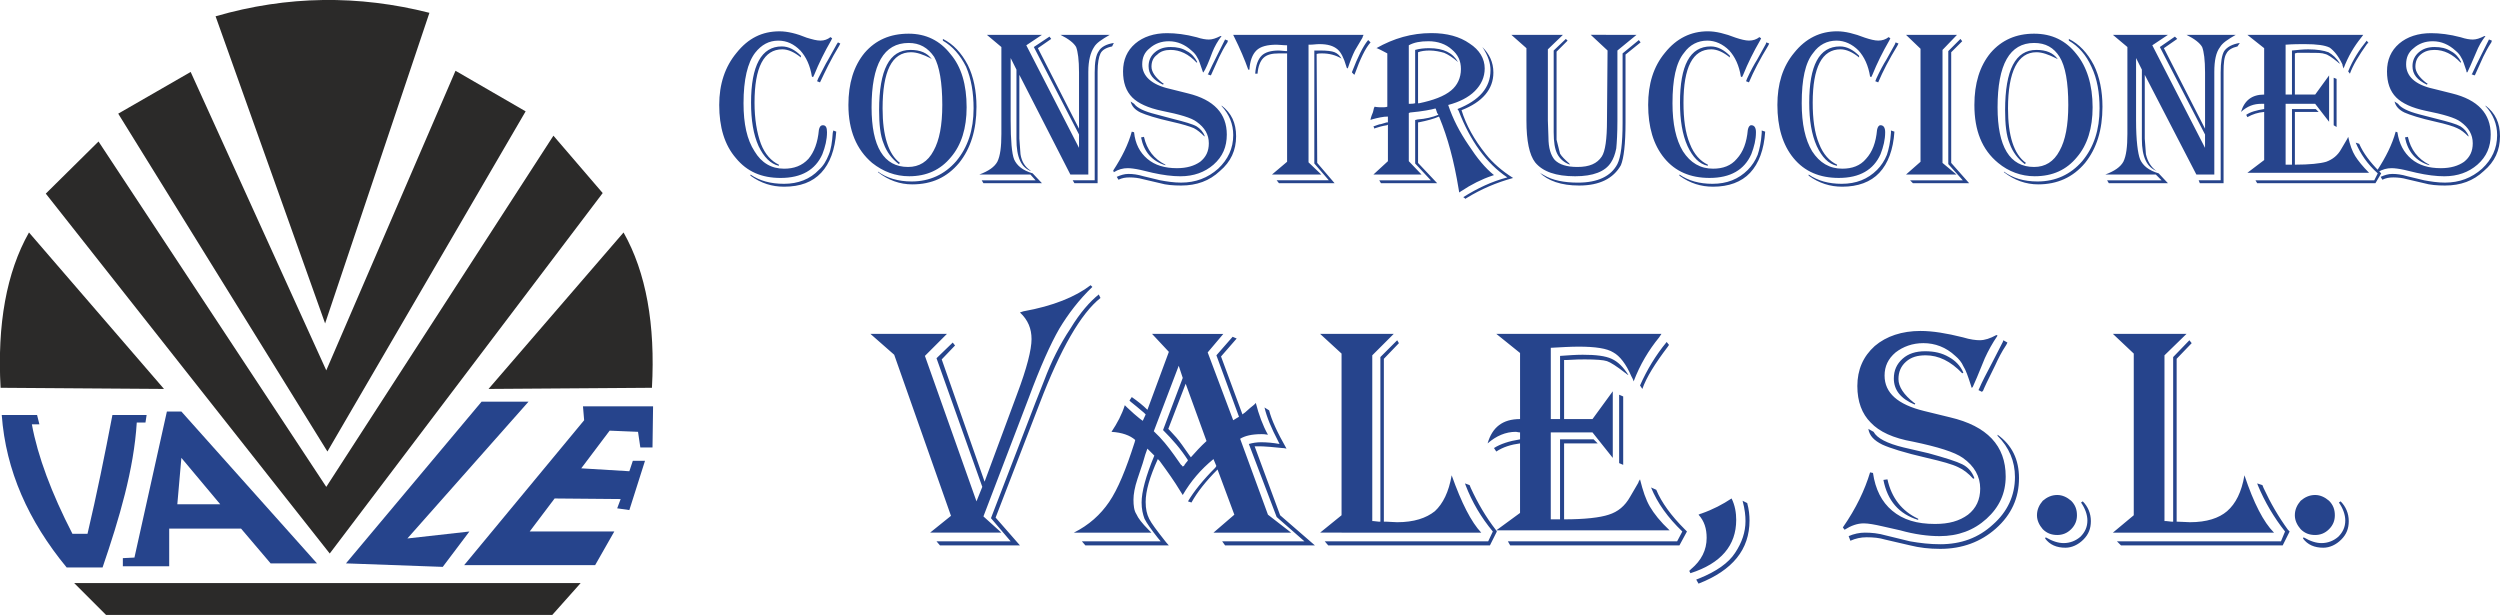 <?xml version="1.0" encoding="utf-8"?>
<!-- Generator: Adobe Illustrator 15.0.0, SVG Export Plug-In . SVG Version: 6.00 Build 0)  -->
<!DOCTYPE svg PUBLIC "-//W3C//DTD SVG 1.1//EN" "http://www.w3.org/Graphics/SVG/1.1/DTD/svg11.dtd">
<svg version="1.1" id="Layer_1" xmlns="http://www.w3.org/2000/svg" xmlns:xlink="http://www.w3.org/1999/xlink" x="0px" y="0px"
	 width="160.256px" height="39.424px" viewBox="0 0 160.256 39.424" enable-background="new 0 0 160.256 39.424"
	 xml:space="preserve">
<g id="Capa_x0020_1">
	<g id="_2405372549936">
		<path fill="#26448C" d="M53.344,2.457L53.27,2.606c-0.408,0.706-0.779,1.448-1.077,2.191l-0.074,0.148l-0.074-0.037
			c-0.111-0.705-0.371-1.263-0.743-1.671c-0.408-0.409-0.854-0.632-1.411-0.632c-0.595,0-1.077,0.26-1.486,0.78
			c-0.482,0.631-0.743,1.709-0.743,3.231c0,1.338,0.224,2.341,0.706,3.083c0.446,0.743,1.077,1.115,1.895,1.115
			c0.632,0,1.151-0.187,1.561-0.632c0.371-0.446,0.595-1.04,0.669-1.857c0.037-0.186,0.111-0.297,0.26-0.297
			c0.186,0,0.26,0.148,0.26,0.445c0,0.483-0.111,0.929-0.297,1.412c-0.446,1.003-1.338,1.522-2.675,1.522
			c-1.226,0-2.154-0.408-2.86-1.263c-0.743-0.854-1.077-2.006-1.077-3.418c0-1.337,0.371-2.451,1.114-3.343
			c0.743-0.929,1.635-1.375,2.749-1.375c0.52,0,1.114,0.148,1.746,0.409c0.371,0.111,0.631,0.186,0.892,0.186
			c0.223,0,0.445-0.074,0.631-0.223L53.344,2.457z M51.338,3.683c-0.408-0.334-0.817-0.521-1.188-0.521
			c-1.188,0-1.783,1.152-1.783,3.418c0,1.04,0.148,1.932,0.409,2.638c0.26,0.669,0.668,1.114,1.151,1.337v0.074
			c-0.521-0.111-0.966-0.557-1.301-1.263c-0.334-0.743-0.482-1.672-0.482-2.786c0-2.377,0.669-3.604,1.969-3.604
			c0.446,0,0.854,0.223,1.226,0.595V3.683z M53.605,8.438c-0.074,1.151-0.409,2.043-0.966,2.638
			c-0.558,0.595-1.338,0.892-2.378,0.892c-0.78,0-1.485-0.223-2.154-0.706v-0.074c0.595,0.408,1.3,0.595,2.154,0.595
			c0.892,0,1.672-0.298,2.229-0.892c0.297-0.261,0.482-0.595,0.631-0.966c0.148-0.335,0.223-0.817,0.261-1.412l0.037-0.148
			L53.605,8.438z M53.865,2.791L53.79,2.94c-0.521,0.854-0.892,1.635-1.226,2.341l-0.187-0.074l0.075-0.187
			c0.26-0.482,0.445-0.892,0.631-1.188l0.558-1.003l0.074-0.111L53.865,2.791z M59.734,3.794L59.622,3.72
			c-0.445-0.223-0.854-0.371-1.226-0.371c-1.226,0-1.82,1.226-1.82,3.603c0,1.746,0.371,2.936,1.114,3.492l-0.074,0.074
			c-0.445-0.334-0.78-0.78-0.966-1.3c-0.223-0.521-0.297-1.263-0.297-2.154c0-2.601,0.668-3.864,2.006-3.864
			C58.991,3.199,59.437,3.386,59.734,3.794z M58.248,2.159c1.114,0,2.006,0.446,2.675,1.301c0.705,0.817,1.04,1.969,1.04,3.417
			c0,1.338-0.335,2.415-1.003,3.195c-0.669,0.817-1.561,1.226-2.675,1.226c-0.892,0-1.672-0.297-2.378-0.854
			c-1.003-0.854-1.522-2.08-1.522-3.715c0-1.374,0.334-2.488,1.04-3.343C56.13,2.569,57.059,2.159,58.248,2.159z M58.248,2.754
			c-1.598,0-2.378,1.374-2.378,4.123c0,2.526,0.78,3.826,2.341,3.826c0.705,0,1.263-0.334,1.634-1.04
			c0.372-0.668,0.558-1.634,0.558-2.935c0-1.448-0.186-2.488-0.521-3.083C59.474,3.051,58.953,2.754,58.248,2.754z M60.44,2.494
			c0.669,0.334,1.188,0.892,1.598,1.672c0.371,0.742,0.557,1.671,0.557,2.674c0,1.486-0.371,2.675-1.114,3.604
			c-0.78,0.929-1.746,1.375-3.009,1.375c-0.78,0-1.523-0.261-2.191-0.78v-0.037c0.557,0.408,1.3,0.631,2.154,0.631
			c1.151,0,2.117-0.445,2.86-1.3c0.743-0.892,1.114-2.006,1.114-3.381c0-1.003-0.148-1.895-0.482-2.674
			c-0.372-0.743-0.854-1.301-1.486-1.672V2.494z M71.138,2.234c-0.52,0.298-0.854,0.521-1.003,0.78
			c-0.223,0.335-0.371,0.854-0.371,1.598v0.445v6.13h-1.151l-3.27-6.39v3.789v0.298l0.074,1.003c0.074,0.482,0.298,0.816,0.632,1.04
			l0.037,0.037c-0.632-0.223-0.929-0.892-0.929-2.043V8.252V4.463L64.786,3.72v4.012c0,1.264,0.074,2.118,0.223,2.489
			c0.186,0.408,0.557,0.706,1.188,0.892l0.595,0.632H63.04l-0.111-0.187h3.454l-0.334-0.371h-3.269
			c0.594-0.223,0.966-0.483,1.151-0.817c0.186-0.371,0.26-0.966,0.26-1.783V3.014l-0.929-0.78h3.529l-1.003,0.669l3.38,6.575V8.623
			l-2.897-5.609l1.003-0.668l0.111,0.148l-0.854,0.594l2.637,5.164V5.02V4.649c0-0.817-0.074-1.337-0.186-1.635
			c-0.148-0.26-0.482-0.52-1.003-0.78H71.138z M71.399,2.754l-0.111,0.223c-0.372,0.074-0.632,0.223-0.743,0.446
			c-0.111,0.223-0.186,0.631-0.186,1.151v7.17h-1.486l-0.111-0.187h1.411V4.649c0-0.669,0.074-1.114,0.261-1.374
			C70.581,3.014,70.915,2.828,71.399,2.754z M78.308,2.309c-0.26,0.334-0.445,0.668-0.595,1.04c-0.26,0.705-0.445,1.114-0.557,1.263
			l-0.037,0.037c0-0.037-0.037-0.074-0.037-0.111c-0.148-0.409-0.223-0.706-0.335-0.854c-0.074-0.148-0.186-0.297-0.371-0.445
			c-0.408-0.372-0.892-0.595-1.449-0.595c-0.482,0-0.891,0.148-1.226,0.445c-0.334,0.261-0.482,0.595-0.482,1.04
			c0,0.743,0.594,1.301,1.746,1.561l1.188,0.297c1.672,0.409,2.488,1.301,2.488,2.638c0,0.78-0.26,1.412-0.854,1.932
			c-0.558,0.483-1.264,0.743-2.118,0.743c-0.52,0-1.114-0.074-1.783-0.223l-0.779-0.186c-0.335-0.074-0.632-0.111-0.817-0.111
			c-0.298,0-0.595,0.074-0.892,0.26l-0.037-0.111c0.557-0.854,0.966-1.672,1.188-2.489l0.148,0.037
			c0.074,0.743,0.371,1.3,0.854,1.709c0.483,0.408,1.114,0.595,1.895,0.595c0.632,0,1.114-0.149,1.486-0.409
			c0.371-0.297,0.557-0.669,0.557-1.188c0-0.558-0.26-1.003-0.78-1.375c-0.334-0.26-1.114-0.482-2.229-0.705
			c-0.892-0.187-1.523-0.483-1.895-0.854c-0.408-0.409-0.595-0.966-0.595-1.672c0-0.743,0.261-1.337,0.78-1.783
			c0.521-0.445,1.226-0.669,2.043-0.669c0.558,0,1.189,0.074,1.895,0.261c0.335,0.111,0.595,0.148,0.78,0.148
			c0.223,0,0.446-0.074,0.743-0.223H78.308z M78.716,2.606l-0.037,0.111c-0.223,0.334-0.371,0.632-0.52,0.929
			c-0.297,0.669-0.483,1.077-0.521,1.151l-0.037,0.037L77.416,4.76l0.037-0.037c0.148-0.334,0.335-0.706,0.595-1.226l0.445-0.892
			l0.037-0.074L78.716,2.606z M76.71,4.017c-0.52-0.557-1.077-0.817-1.671-0.817c-0.335,0-0.632,0.075-0.854,0.298
			c-0.261,0.186-0.372,0.445-0.372,0.78c0,0.334,0.261,0.705,0.706,1.04l0.074,0.037l-0.037,0.074
			c-0.632-0.297-0.929-0.669-0.929-1.188c0-0.372,0.148-0.669,0.409-0.892c0.26-0.224,0.594-0.335,1.003-0.335
			c0.408,0,0.742,0.074,1.04,0.261c0.297,0.148,0.52,0.408,0.668,0.705L76.71,4.017z M78.308,6.766
			c0.632,0.483,0.929,1.114,0.929,1.969c0,0.892-0.334,1.635-1.04,2.229c-0.669,0.631-1.486,0.929-2.489,0.929
			c-0.482,0-0.966-0.037-1.337-0.148l-1.114-0.261c-0.261-0.074-0.558-0.111-0.854-0.111c-0.261,0-0.483,0.037-0.706,0.148
			l-0.111-0.186c0.26-0.111,0.482-0.186,0.743-0.186c0.297,0,0.594,0.037,0.966,0.148l1.077,0.26
			c0.408,0.074,0.854,0.149,1.337,0.149c0.929,0,1.709-0.298,2.378-0.892c0.631-0.595,0.966-1.301,0.966-2.155
			c0-0.705-0.26-1.337-0.743-1.857V6.766z M73.33,8.772c0.186,0.817,0.631,1.412,1.374,1.783v0.037
			c-0.854-0.26-1.374-0.854-1.56-1.783L73.33,8.772z M72.476,6.506l0.223,0.148c0.186,0.26,0.632,0.483,1.375,0.669l1.114,0.297
			c0.743,0.186,1.263,0.335,1.522,0.483c0.224,0.148,0.409,0.334,0.521,0.631h-0.037c-0.223-0.223-0.446-0.408-0.669-0.52
			c-0.26-0.111-0.743-0.26-1.411-0.409c-1.003-0.223-1.672-0.445-2.006-0.594C72.736,7.027,72.55,6.803,72.476,6.506z M87.409,2.234
			c-0.037,0.075-0.074,0.149-0.074,0.187l-0.483,0.817c-0.148,0.297-0.297,0.668-0.445,1.114l-0.037,0.037l-0.037-0.037L86.295,4.24
			c-0.149-0.521-0.335-0.892-0.558-1.078c-0.26-0.223-0.632-0.334-1.151-0.334c-0.223,0-0.409,0.037-0.632,0.037H83.88v7.541
			l0.817,0.78h-3.158l0.967-0.817V3.423h-0.521c-0.446,0-0.78,0.074-1.003,0.297c-0.186,0.186-0.334,0.521-0.371,1.003h-0.149
			c0.037-0.557,0.187-0.929,0.409-1.151s0.594-0.334,1.114-0.334l0.445,0.037h0.075V2.903c-0.261,0-0.483-0.037-0.669-0.037
			c-0.595,0-1.04,0.111-1.301,0.372c-0.26,0.26-0.408,0.668-0.445,1.226h-0.074c-0.223-0.632-0.521-1.338-0.929-2.154l-0.037-0.075
			H87.409z M87.855,2.717c-0.334,0.371-0.668,1.077-1.003,2.006l-0.037,0.074l-0.148-0.148V4.612
			c0.371-0.966,0.706-1.635,1.003-2.006l0.037-0.037L87.855,2.717z M85.997,3.757c-0.371-0.223-0.78-0.334-1.263-0.334
			c-0.111,0-0.223,0-0.334,0.037l0.037,6.983l1.114,1.301h-3.566l-0.148-0.187h3.343l-0.929-1.077V3.238h0.372
			c0.445,0,0.743,0.037,0.929,0.111S85.886,3.572,85.997,3.757z M88.227,3.088c1.114-0.631,2.266-0.966,3.528-0.966
			c1.003,0,1.82,0.224,2.452,0.669c0.632,0.408,0.966,0.966,0.966,1.598c0,0.557-0.223,1.04-0.632,1.448
			c-0.408,0.409-1.003,0.706-1.708,0.892c0.297,0.892,0.742,1.746,1.3,2.563c0.557,0.854,1.077,1.486,1.635,1.932l-0.111,0.037
			c-0.669,0.223-1.338,0.558-2.007,1.003l-0.111,0.074l-0.037-0.223c-0.297-1.82-0.706-3.307-1.226-4.569l-0.037-0.074
			c-0.334,0.148-0.743,0.26-1.3,0.371h-0.038v2.601l1.227,1.301h-3.604l-0.111-0.187h3.306l-1.003-1.077V7.695l0.148-0.037
			c0.521-0.037,0.966-0.148,1.338-0.297c-0.037-0.074-0.074-0.111-0.074-0.111l-0.074-0.223c0,0,0-0.037-0.037-0.075
			c-0.261,0.075-0.817,0.187-1.635,0.261l-0.074,0.037v3.083l0.817,0.854H88.04l0.929-0.854v-2.34L88.895,8.03
			c-0.26,0.037-0.52,0.111-0.742,0.186l-0.038,0.037L88.04,8.104c0.224-0.074,0.372-0.148,0.483-0.148l0.371-0.112h0.074V7.472
			c-0.297,0-0.631,0.074-1.04,0.186l-0.074,0.037c0-0.074,0.037-0.223,0.148-0.482c0,0,0.037-0.111,0.074-0.298
			c0,0,0.037-0.037,0.037-0.074c0.187,0.037,0.372,0.037,0.483,0.037s0.223,0,0.334-0.037V3.423
			c-0.223-0.111-0.408-0.224-0.668-0.335H88.227z M90.307,2.903v3.752c0.148,0,0.26,0,0.408-0.037V3.199
			c0.261-0.074,0.558-0.111,0.892-0.111c0.929,0,1.523,0.298,1.857,0.892c-0.334-0.297-0.631-0.482-0.892-0.594
			c-0.26-0.074-0.594-0.148-0.929-0.148c-0.297,0-0.557,0.037-0.743,0.111v3.269h0.075c0.891-0.186,1.597-0.445,2.043-0.817
			c0.408-0.334,0.631-0.817,0.631-1.374c0-0.521-0.186-0.929-0.594-1.264c-0.372-0.334-0.892-0.52-1.486-0.52
			C91.05,2.643,90.641,2.717,90.307,2.903z M93.687,7.064c0.298,0.966,0.817,1.895,1.561,2.823c0.446,0.557,1.04,1.077,1.746,1.522
			c-1.077,0.298-2.043,0.706-3.009,1.301l-0.037,0.037l-0.148-0.111c0.891-0.558,1.819-1.004,2.823-1.264
			c-1.338-0.892-2.378-2.34-3.121-4.271L93.427,6.99c1.412-0.558,2.117-1.375,2.117-2.489c0-0.446-0.148-0.929-0.52-1.486
			c0.445,0.446,0.706,0.966,0.706,1.635C95.731,5.726,95.025,6.543,93.687,7.064z M104.906,2.234l-1.226,1.004v4.494
			c0,0.817-0.037,1.412-0.074,1.783c-0.074,0.372-0.186,0.669-0.334,0.892c-0.372,0.595-1.152,0.892-2.304,0.892
			c-1.226,0-2.08-0.297-2.563-0.892c-0.371-0.482-0.557-1.374-0.557-2.675V3.088l-0.966-0.854h3.306l-0.966,0.929v4.569l0.037,1.077
			c0,0.669,0.149,1.152,0.409,1.449c0.297,0.297,0.78,0.445,1.448,0.445c0.78,0,1.264-0.223,1.561-0.668
			c0.223-0.335,0.334-1.114,0.334-2.304l0.037-4.494l-1.077-1.004H104.906z M105.166,2.717l-0.966,0.78v4.346
			c0,1.412-0.112,2.304-0.298,2.749c-0.482,0.854-1.374,1.301-2.675,1.301c-1.151,0-2.006-0.298-2.563-0.854l0.037,0.037l0.26,0.148
			c0.558,0.334,1.3,0.483,2.191,0.483c1.264,0,2.118-0.409,2.526-1.189c0.223-0.445,0.334-1.337,0.334-2.638V3.423l1.041-0.854
			L105.166,2.717z M100.486,2.606L99.78,3.312v5.163v0.483l0.223,0.892c0.111,0.186,0.297,0.371,0.595,0.631l0.037,0.074
			c-0.409-0.148-0.669-0.408-0.817-0.705c-0.148-0.298-0.223-0.743-0.223-1.375V3.238l0.78-0.743L100.486,2.606z M112.893,2.457
			l-0.074,0.148c-0.409,0.706-0.78,1.448-1.077,2.191l-0.074,0.148l-0.075-0.037c-0.111-0.705-0.371-1.263-0.742-1.671
			c-0.409-0.409-0.892-0.632-1.412-0.632c-0.594,0-1.114,0.26-1.485,0.78c-0.521,0.631-0.743,1.709-0.743,3.231
			c0,1.338,0.223,2.341,0.669,3.083c0.482,0.743,1.114,1.115,1.932,1.115c0.631,0,1.151-0.187,1.522-0.632
			c0.409-0.446,0.632-1.04,0.706-1.857c0.037-0.186,0.111-0.297,0.223-0.297c0.186,0,0.298,0.148,0.298,0.445
			c0,0.483-0.112,0.929-0.298,1.412c-0.445,1.003-1.337,1.522-2.675,1.522c-1.226,0-2.191-0.408-2.897-1.263
			c-0.705-0.854-1.04-2.006-1.04-3.418c0-1.337,0.335-2.451,1.077-3.343c0.743-0.929,1.672-1.375,2.749-1.375
			c0.521,0,1.114,0.148,1.783,0.409c0.334,0.111,0.632,0.186,0.854,0.186c0.26,0,0.483-0.074,0.669-0.223L112.893,2.457z
			 M110.887,3.683c-0.409-0.334-0.817-0.521-1.189-0.521c-1.188,0-1.782,1.152-1.782,3.418c0,1.04,0.111,1.932,0.408,2.638
			c0.26,0.669,0.669,1.114,1.151,1.337v0.074c-0.557-0.111-0.966-0.557-1.3-1.263c-0.335-0.743-0.483-1.672-0.483-2.786
			c0-2.377,0.632-3.604,1.969-3.604c0.446,0,0.854,0.223,1.227,0.595V3.683z M113.153,8.438c-0.074,1.151-0.408,2.043-0.966,2.638
			c-0.557,0.595-1.374,0.892-2.377,0.892c-0.78,0-1.486-0.223-2.155-0.706v-0.074c0.595,0.408,1.301,0.595,2.118,0.595
			c0.929,0,1.671-0.298,2.266-0.892c0.26-0.261,0.482-0.595,0.632-0.966c0.111-0.335,0.223-0.817,0.26-1.412V8.364L113.153,8.438z
			 M113.412,2.791l-0.074,0.148c-0.52,0.854-0.929,1.635-1.226,2.341l-0.186-0.074l0.074-0.187c0.223-0.482,0.445-0.892,0.632-1.188
			l0.557-1.003l0.037-0.111L113.412,2.791z M121.177,2.457l-0.074,0.148c-0.409,0.706-0.78,1.448-1.078,2.191l-0.074,0.148
			l-0.074-0.037c-0.111-0.705-0.371-1.263-0.742-1.671c-0.409-0.409-0.892-0.632-1.412-0.632c-0.595,0-1.114,0.26-1.486,0.78
			c-0.52,0.631-0.742,1.709-0.742,3.231c0,1.338,0.223,2.341,0.668,3.083c0.483,0.743,1.115,1.115,1.932,1.115
			c0.632,0,1.152-0.187,1.523-0.632c0.408-0.446,0.632-1.04,0.706-1.857c0.037-0.186,0.111-0.297,0.223-0.297
			c0.186,0,0.297,0.148,0.297,0.445c0,0.483-0.111,0.929-0.297,1.412c-0.445,1.003-1.337,1.522-2.675,1.522
			c-1.226,0-2.191-0.408-2.897-1.263s-1.04-2.006-1.04-3.418c0-1.337,0.334-2.451,1.077-3.343c0.743-0.929,1.672-1.375,2.749-1.375
			c0.521,0,1.114,0.148,1.783,0.409c0.334,0.111,0.632,0.186,0.854,0.186c0.26,0,0.482-0.074,0.669-0.223L121.177,2.457z
			 M119.171,3.683c-0.409-0.334-0.817-0.521-1.189-0.521c-1.188,0-1.783,1.152-1.783,3.418c0,1.04,0.112,1.932,0.409,2.638
			c0.26,0.669,0.669,1.114,1.151,1.337v0.074c-0.558-0.111-0.966-0.557-1.3-1.263c-0.335-0.743-0.483-1.672-0.483-2.786
			c0-2.377,0.632-3.604,1.969-3.604c0.446,0,0.854,0.223,1.227,0.595V3.683z M121.437,8.438c-0.074,1.151-0.408,2.043-0.966,2.638
			s-1.375,0.892-2.378,0.892c-0.779,0-1.485-0.223-2.154-0.706v-0.074c0.595,0.408,1.3,0.595,2.117,0.595
			c0.929,0,1.672-0.298,2.267-0.892c0.26-0.261,0.482-0.595,0.631-0.966c0.112-0.335,0.224-0.817,0.261-1.412V8.364L121.437,8.438z
			 M121.697,2.791l-0.074,0.148c-0.52,0.854-0.929,1.635-1.226,2.341l-0.186-0.074l0.074-0.187c0.223-0.482,0.445-0.892,0.631-1.188
			l0.558-1.003l0.037-0.111L121.697,2.791z M122.18,2.234h3.269l-0.929,0.966v7.244l0.892,0.743h-3.231l0.929-0.817V3.125
			L122.18,2.234z M125.783,2.643l-0.706,0.706v7.095l1.151,1.301h-3.604l-0.186-0.187h3.381l-0.929-1.04V3.275l0.779-0.78
			L125.783,2.643z M131.912,3.794l-0.148-0.074c-0.446-0.223-0.854-0.371-1.226-0.371c-1.189,0-1.82,1.226-1.82,3.603
			c0,1.746,0.371,2.936,1.151,3.492l-0.074,0.074c-0.446-0.334-0.78-0.78-0.966-1.3c-0.223-0.521-0.297-1.263-0.297-2.154
			c0-2.601,0.668-3.864,2.006-3.864C131.169,3.199,131.615,3.386,131.912,3.794z M130.389,2.159c1.152,0,2.044,0.446,2.712,1.301
			c0.669,0.817,1.04,1.969,1.04,3.417c0,1.338-0.334,2.415-1.003,3.195c-0.668,0.817-1.56,1.226-2.711,1.226
			c-0.854,0-1.672-0.297-2.341-0.854c-1.04-0.854-1.523-2.08-1.523-3.715c0-1.374,0.335-2.488,1.041-3.343
			C128.309,2.569,129.238,2.159,130.389,2.159z M130.389,2.754c-1.56,0-2.34,1.374-2.34,4.123c0,2.526,0.78,3.826,2.34,3.826
			c0.706,0,1.264-0.334,1.635-1.04c0.372-0.668,0.558-1.634,0.558-2.935c0-1.448-0.186-2.488-0.558-3.083
			C131.653,3.051,131.132,2.754,130.389,2.754z M132.618,2.494c0.669,0.334,1.188,0.892,1.598,1.672
			c0.371,0.742,0.557,1.671,0.557,2.674c0,1.486-0.371,2.675-1.114,3.604c-0.78,0.929-1.783,1.375-3.009,1.375
			c-0.78,0-1.523-0.261-2.192-0.78v-0.037c0.558,0.408,1.264,0.631,2.155,0.631c1.151,0,2.117-0.445,2.86-1.3
			c0.743-0.892,1.114-2.006,1.114-3.381c0-1.003-0.148-1.895-0.521-2.674c-0.334-0.743-0.816-1.301-1.448-1.672V2.494z
			 M143.317,2.234c-0.52,0.298-0.854,0.521-1.003,0.78c-0.26,0.335-0.371,0.854-0.371,1.598v0.445v6.13h-1.151l-3.307-6.39v3.789
			v0.298l0.074,1.003c0.111,0.482,0.334,0.816,0.632,1.04l0.074,0.037c-0.632-0.223-0.966-0.892-0.966-2.043V8.252V4.463
			l-0.372-0.743v4.012c0,1.264,0.112,2.118,0.261,2.489c0.186,0.408,0.557,0.706,1.188,0.892l0.595,0.632h-3.789l-0.112-0.187h3.492
			l-0.371-0.371h-3.232c0.595-0.223,0.966-0.483,1.152-0.817c0.186-0.371,0.26-0.966,0.26-1.783V3.014l-0.929-0.78h3.529
			l-1.003,0.669l3.38,6.575V8.623l-2.897-5.609l0.966-0.668l0.148,0.148l-0.854,0.594l2.638,5.164V5.02V4.649
			c0-0.817-0.074-1.337-0.186-1.635c-0.148-0.26-0.483-0.52-1.003-0.78H143.317z M143.577,2.754l-0.149,0.223
			c-0.334,0.074-0.594,0.223-0.705,0.446c-0.149,0.223-0.187,0.631-0.187,1.151v7.17h-1.522l-0.074-0.187h1.411V4.649
			c0-0.669,0.074-1.114,0.223-1.374C142.76,3.014,143.094,2.828,143.577,2.754z M151.49,2.234l-0.111,0.149
			c-0.483,0.594-0.854,1.226-1.151,2.006c-0.037-0.111-0.074-0.186-0.074-0.261c-0.261-0.557-0.558-0.891-0.817-1.077
			c-0.298-0.148-0.817-0.223-1.598-0.223c-0.334,0-0.743,0-1.226,0.037v3.195h0.408V3.238c0.371-0.038,0.706-0.075,1.04-0.075
			c0.558,0,1.003,0.075,1.301,0.187c0.26,0.148,0.52,0.371,0.742,0.742c-0.074-0.037-0.111-0.074-0.148-0.111
			c-0.371-0.297-0.631-0.482-0.817-0.52c-0.186-0.074-0.482-0.074-1.003-0.074c-0.148,0-0.408,0-0.78,0l-0.148,0.037v2.638h1.301
			l0.892-1.227v2.972l-0.892-1.151h-1.895v3.9h0.408V6.99h1.523l0.186,0.186h-1.523v3.38c0.929,0,1.635-0.074,2.006-0.186
			c0.409-0.148,0.743-0.408,0.966-0.817l0.372-0.631c0,0,0.037-0.074,0.074-0.149c0.111,0.521,0.26,0.929,0.445,1.227
			c0.187,0.297,0.483,0.668,0.892,1.077h-7.801l1.077-0.817V7.175c-0.408,0.037-0.743,0.148-1.077,0.334l-0.074-0.148
			c0.26-0.186,0.669-0.297,1.151-0.371V6.655c-0.111,0-0.148,0-0.186,0c-0.483,0-0.892,0.148-1.3,0.521
			c0.223-0.743,0.705-1.114,1.485-1.114V3.088l-1.077-0.854H151.49z M151.823,2.754l-0.074,0.037
			c-0.557,0.78-0.929,1.412-1.114,1.932l-0.111-0.148c0.297-0.743,0.706-1.375,1.188-1.969L151.823,2.754z M149.781,5.057v3.084
			l-0.186-0.111V4.983L149.781,5.057z M152.641,11.113l-0.371,0.632h-7.578l-0.111-0.187h7.615l0.223-0.445
			c-0.669-0.595-1.114-1.263-1.412-1.969l0.224,0.074c0.26,0.595,0.705,1.188,1.3,1.783L152.641,11.113z M159.327,2.309
			c-0.26,0.334-0.445,0.668-0.594,1.04c-0.298,0.705-0.483,1.114-0.558,1.263l-0.037,0.037c-0.037-0.037-0.037-0.074-0.037-0.111
			c-0.148-0.409-0.223-0.706-0.334-0.854c-0.074-0.148-0.187-0.297-0.372-0.445c-0.408-0.372-0.892-0.595-1.448-0.595
			c-0.483,0-0.892,0.148-1.227,0.445c-0.334,0.261-0.482,0.595-0.482,1.04c0,0.743,0.557,1.301,1.746,1.561l1.188,0.297
			c1.672,0.409,2.489,1.301,2.489,2.638c0,0.78-0.261,1.412-0.854,1.932c-0.558,0.483-1.264,0.743-2.118,0.743
			c-0.52,0-1.114-0.074-1.782-0.223l-0.78-0.186c-0.335-0.074-0.632-0.111-0.817-0.111c-0.297,0-0.595,0.074-0.892,0.26
			l-0.037-0.111c0.557-0.854,0.966-1.672,1.188-2.489l0.111,0.037c0.111,0.743,0.409,1.3,0.892,1.709
			c0.483,0.408,1.114,0.595,1.895,0.595c0.632,0,1.114-0.149,1.486-0.409c0.371-0.297,0.557-0.669,0.557-1.188
			c0-0.558-0.26-1.003-0.779-1.375c-0.335-0.26-1.115-0.482-2.229-0.705c-0.892-0.187-1.522-0.483-1.895-0.854
			c-0.408-0.409-0.594-0.966-0.594-1.672c0-0.743,0.26-1.337,0.779-1.783c0.521-0.445,1.227-0.669,2.044-0.669
			c0.557,0,1.188,0.074,1.895,0.261c0.334,0.111,0.594,0.148,0.779,0.148c0.224,0,0.446-0.074,0.743-0.223H159.327z M159.737,2.606
			l-0.037,0.111c-0.224,0.334-0.372,0.632-0.521,0.929c-0.297,0.669-0.482,1.077-0.52,1.151l-0.037,0.037l-0.187-0.074l0.037-0.037
			c0.149-0.334,0.335-0.706,0.595-1.226l0.445-0.892l0.038-0.074L159.737,2.606z M157.731,4.017
			c-0.521-0.557-1.078-0.817-1.672-0.817c-0.335,0-0.632,0.075-0.892,0.298c-0.223,0.186-0.334,0.445-0.334,0.78
			c0,0.334,0.26,0.705,0.705,1.04l0.074,0.037l-0.037,0.074c-0.631-0.297-0.929-0.669-0.929-1.188c0-0.372,0.148-0.669,0.409-0.892
			c0.26-0.224,0.594-0.335,1.003-0.335c0.408,0,0.743,0.074,1.04,0.261c0.297,0.148,0.52,0.408,0.669,0.705L157.731,4.017z
			 M159.327,6.766c0.632,0.483,0.929,1.114,0.929,1.969c0,0.892-0.334,1.635-1.04,2.229c-0.669,0.631-1.485,0.929-2.488,0.929
			c-0.483,0-0.967-0.037-1.338-0.148l-1.114-0.261c-0.26-0.074-0.558-0.111-0.854-0.111c-0.26,0-0.483,0.037-0.706,0.148
			l-0.111-0.186c0.26-0.111,0.483-0.186,0.743-0.186c0.297,0,0.595,0.037,0.966,0.148l1.077,0.26
			c0.409,0.074,0.854,0.149,1.338,0.149c0.929,0,1.708-0.298,2.377-0.892c0.632-0.595,0.966-1.301,0.966-2.155
			c0-0.705-0.26-1.337-0.743-1.857V6.766z M154.35,8.772c0.186,0.817,0.632,1.412,1.374,1.783v0.037
			c-0.854-0.26-1.374-0.854-1.56-1.783L154.35,8.772z M153.495,6.506l0.223,0.148c0.187,0.26,0.632,0.483,1.338,0.669l1.151,0.297
			c0.743,0.186,1.263,0.335,1.523,0.483c0.223,0.148,0.408,0.334,0.52,0.631h-0.037c-0.223-0.223-0.445-0.408-0.706-0.52
			c-0.223-0.111-0.705-0.26-1.374-0.409c-1.003-0.223-1.672-0.445-2.006-0.594C153.755,7.027,153.57,6.803,153.495,6.506z"/>
		<path fill="#26448C" d="M69.912,18.282l0.111,0.111c-0.854,0.817-1.56,1.746-2.117,2.675c-0.558,0.966-1.226,2.451-1.969,4.457
			l-2.897,7.578l1.151,1.04h-4.569l1.338-1.077L57.32,22.74l-1.523-1.337h4.903l-1.411,1.411l3.306,9.324l0.372-0.929l-2.935-8.246
			l1.04-1.004l0.148,0.187l-0.854,0.892l2.749,7.838l2.08-5.609c0.632-1.672,0.929-2.86,0.929-3.529
			c0-0.668-0.223-1.226-0.743-1.709l0.224-0.074C67.498,19.619,68.947,19.025,69.912,18.282z M70.433,18.876l0.111,0.223
			c-1.264,1.003-2.563,3.27-3.9,6.762l-2.823,7.317l1.56,1.783h-5.126l-0.223-0.26h4.755l-1.264-1.486l2.86-7.429l0.558-1.412
			c0.445-1.188,1.003-2.303,1.672-3.306C69.243,20.028,69.875,19.323,70.433,18.876z M78.419,21.403l-1.003,1.188l1.635,4.347
			l0.371-0.223l-1.448-3.938l1.04-1.188l0.26,0.111l-1.003,1.151l1.374,3.715c0.075-0.074,0.149-0.111,0.149-0.111l0.334-0.297
			c0.186-0.148,0.334-0.26,0.371-0.334c0.187,0.742,0.446,1.448,0.78,2.043c-0.186-0.037-0.334-0.037-0.408-0.037
			c-0.632,0-1.077,0.111-1.375,0.297l1.783,4.866l1.486,1.151h-4.978l1.337-1.151l-1.077-2.897
			c-0.743,0.743-1.301,1.449-1.672,2.117l-0.223-0.074c0.371-0.631,0.966-1.374,1.746-2.154l0.074-0.111l-0.186-0.446
			c-0.817,0.669-1.449,1.412-1.97,2.304l-0.186-0.297c-0.334-0.558-0.78-1.189-1.3-1.895l-0.111-0.112
			c-0.521,1.152-0.78,2.044-0.78,2.749c0,0.446,0.074,0.78,0.223,1.077c0.148,0.298,0.483,0.743,1.04,1.449
			c0.037,0.037,0.111,0.148,0.223,0.26h-5.349l-0.223-0.26h5.052l-0.186-0.223c-0.409-0.521-0.706-0.929-0.854-1.227
			c-0.111-0.297-0.186-0.631-0.186-1.04c0-0.668,0.26-1.671,0.816-3.009l-0.445-0.445c-0.074,0.186-0.186,0.52-0.297,0.929
			l-0.335,1.003c-0.186,0.557-0.26,1.003-0.26,1.337c0,0.372,0.037,0.706,0.186,0.929c0.111,0.26,0.372,0.595,0.78,1.003
			c0.037,0.037,0.111,0.111,0.186,0.186h-4.978c0.966-0.482,1.709-1.151,2.266-1.969c0.558-0.817,1.078-2.08,1.635-3.826
			l0.037-0.148c-0.334-0.297-0.854-0.482-1.522-0.52c0.371-0.558,0.668-1.115,0.854-1.709c0.075,0.074,0.149,0.148,0.149,0.148
			l0.445,0.408c0.186,0.148,0.334,0.298,0.558,0.446l0.186-0.409l-0.111-0.111c-0.335-0.297-0.632-0.52-0.854-0.706l-0.074-0.074
			l0.148-0.223c0.371,0.26,0.706,0.521,1.003,0.817l1.374-3.715l-1.077-1.151H78.419z M76.005,24.597l-1.115,2.897
			c0.075,0.074,0.112,0.111,0.112,0.111l0.408,0.446c0.223,0.26,0.482,0.632,0.817,1.114l0.111,0.148
			c0.297-0.334,0.632-0.705,1.003-1.04L76.005,24.597z M75.559,23.446l-1.598,4.198c0.521,0.482,0.929,1.003,1.301,1.522
			l0.445,0.632c0.037,0,0.037,0.037,0.111,0.111c0.074-0.037,0.112-0.074,0.112-0.111l0.111-0.148
			c0.037-0.037,0.074-0.074,0.111-0.149c-0.446-0.705-1.003-1.337-1.598-1.932l1.263-3.343L75.559,23.446z M81.354,26.306
			c0.148,0.595,0.521,1.412,1.114,2.452c-0.148-0.037-0.223-0.037-0.26-0.037l-0.78-0.074c-0.371-0.037-0.631-0.037-0.816-0.037
			c0,0-0.075,0-0.187,0l1.635,4.42l2.229,1.932h-5.758l-0.186-0.26h5.275l-1.783-1.561l-1.783-4.681
			c0.26-0.074,0.52-0.111,0.78-0.111c0.371,0,0.78,0.037,1.188,0.111l-0.111-0.223c-0.409-0.78-0.706-1.485-0.854-2.117
			L81.354,26.306z M84.623,21.403h4.718l-1.375,1.374v10.625h0.074l0.335,0.037h0.111V22.888l1.077-1.077l0.111,0.186L88.709,23
			v10.438c0.334,0,0.595,0.037,0.854,0.037c1.077,0,1.857-0.261,2.415-0.706c0.52-0.483,0.892-1.226,1.077-2.303
			c0.631,1.782,1.263,3.009,1.895,3.677H84.623l1.374-1.114V22.665L84.623,21.403z M95.953,34.07l-0.446,0.892H85.143l-0.223-0.26
			h10.476l0.298-0.632c-0.743-0.892-1.338-1.895-1.746-2.972l-0.037-0.111l0.297,0.111l0.074,0.186
			c0.446,0.966,0.966,1.857,1.598,2.675L95.953,34.07z M106.503,21.403l-0.148,0.223c-0.669,0.817-1.226,1.746-1.635,2.823
			c-0.037-0.148-0.111-0.26-0.148-0.334c-0.334-0.78-0.743-1.301-1.151-1.523c-0.409-0.26-1.151-0.371-2.229-0.371
			c-0.52,0-1.114,0.037-1.782,0.074v4.569h0.594v-4.05c0.521-0.037,1.003-0.074,1.449-0.074c0.854,0,1.448,0.074,1.857,0.261
			c0.408,0.186,0.742,0.52,1.077,1.04c-0.111-0.037-0.148-0.111-0.223-0.148c-0.521-0.409-0.929-0.669-1.152-0.743
			c-0.223-0.074-0.705-0.111-1.411-0.111c-0.223,0-0.595,0-1.151,0.037h-0.187v3.789h1.82l1.301-1.783v4.271l-1.301-1.634h-2.674
			v5.572h0.594v-5.127h2.154l0.261,0.26h-2.155v4.867c1.338,0,2.304-0.112,2.86-0.298c0.595-0.186,1.041-0.557,1.375-1.151
			l0.52-0.892c0-0.037,0.038-0.111,0.112-0.223c0.186,0.743,0.371,1.3,0.631,1.746c0.261,0.445,0.669,0.966,1.264,1.522H95.916
			l1.522-1.114v-4.458c-0.557,0.074-1.077,0.224-1.522,0.521l-0.148-0.223c0.408-0.261,0.966-0.446,1.671-0.558v-0.445
			c-0.111,0-0.223-0.037-0.26-0.037c-0.669,0-1.263,0.26-1.82,0.742c0.298-1.04,0.966-1.56,2.08-1.56v-4.235l-1.522-1.226H106.503z
			 M106.987,22.109l-0.074,0.111c-0.817,1.077-1.375,1.969-1.635,2.712l-0.148-0.224c0.445-1.003,1.003-1.932,1.708-2.786
			L106.987,22.109z M104.051,25.414v4.384l-0.26-0.111v-4.384L104.051,25.414z M108.138,34.07l-0.483,0.892H96.808l-0.148-0.26
			h10.847l0.334-0.632c-0.928-0.892-1.597-1.82-2.006-2.823l0.335,0.149c0.334,0.816,0.966,1.671,1.82,2.525L108.138,34.07z
			 M110.998,31.952c0.223,0.446,0.297,0.929,0.297,1.375c0,1.634-0.966,2.786-2.935,3.417l-0.074-0.148l0.111-0.111
			c0.669-0.558,1.003-1.226,1.003-2.006c0-0.595-0.148-1.077-0.52-1.486c0.074-0.037,0.148-0.074,0.186-0.074
			C109.81,32.658,110.441,32.323,110.998,31.952z M112.001,32.249c0.111,0.409,0.148,0.78,0.148,1.115
			c0,1.857-1.077,3.194-3.269,4.049l-0.149-0.26l0.187-0.074c1.114-0.446,1.895-1.004,2.303-1.635
			c0.446-0.669,0.669-1.338,0.669-2.043c0-0.335-0.037-0.743-0.186-1.301L112.001,32.249z M128.049,21.514
			c-0.334,0.482-0.595,0.966-0.817,1.449c-0.408,1.003-0.669,1.634-0.78,1.857l-0.074,0.037c0-0.075-0.037-0.112-0.037-0.149
			c-0.186-0.594-0.334-1.003-0.482-1.226c-0.111-0.26-0.298-0.482-0.521-0.669c-0.595-0.557-1.3-0.817-2.043-0.817
			c-0.706,0-1.3,0.224-1.783,0.595c-0.482,0.409-0.706,0.892-0.706,1.486c0,1.114,0.854,1.857,2.526,2.266l1.672,0.409
			c2.377,0.557,3.566,1.819,3.566,3.789c0,1.077-0.409,1.969-1.227,2.711c-0.817,0.743-1.82,1.115-3.009,1.115
			c-0.743,0-1.598-0.111-2.526-0.372l-1.151-0.26c-0.482-0.111-0.892-0.186-1.188-0.186c-0.409,0-0.817,0.148-1.226,0.408
			l-0.112-0.148c0.854-1.226,1.412-2.414,1.746-3.529l0.186,0.037c0.149,1.04,0.558,1.857,1.227,2.415
			c0.706,0.595,1.598,0.854,2.749,0.854c0.892,0,1.56-0.186,2.117-0.595c0.521-0.408,0.78-0.966,0.78-1.672
			c0-0.779-0.372-1.448-1.114-1.969c-0.521-0.371-1.598-0.705-3.195-1.04c-1.263-0.223-2.154-0.631-2.712-1.226
			c-0.557-0.558-0.854-1.338-0.854-2.341c0-1.04,0.372-1.895,1.115-2.563c0.742-0.632,1.745-0.966,2.935-0.966
			c0.78,0,1.672,0.148,2.712,0.408c0.482,0.148,0.854,0.186,1.077,0.186c0.334,0,0.668-0.111,1.077-0.334L128.049,21.514z
			 M128.681,21.959l-0.074,0.149c-0.298,0.445-0.521,0.892-0.706,1.3c-0.483,0.966-0.743,1.523-0.78,1.635l-0.074,0.074
			l-0.223-0.111l0.037-0.074c0.186-0.446,0.482-1.003,0.854-1.709l0.668-1.301l0.037-0.111L128.681,21.959z M125.783,23.929
			c-0.743-0.78-1.523-1.152-2.341-1.152c-0.52,0-0.929,0.111-1.263,0.409c-0.335,0.297-0.483,0.668-0.483,1.114
			c0,0.482,0.335,1.003,1.003,1.523l0.074,0.037l-0.037,0.074c-0.892-0.372-1.337-0.929-1.337-1.672
			c0-0.521,0.186-0.929,0.558-1.263c0.371-0.335,0.854-0.483,1.448-0.483s1.077,0.111,1.523,0.371
			c0.408,0.224,0.742,0.558,0.929,1.004L125.783,23.929z M128.049,27.866c0.929,0.668,1.374,1.597,1.374,2.786
			c0,1.263-0.482,2.34-1.485,3.231c-0.966,0.854-2.154,1.301-3.566,1.301c-0.706,0-1.337-0.075-1.932-0.224l-1.598-0.371
			c-0.371-0.111-0.742-0.148-1.188-0.148c-0.371,0-0.706,0.074-1.04,0.223l-0.111-0.297c0.334-0.148,0.706-0.224,1.04-0.224
			c0.408,0,0.854,0.037,1.374,0.187l1.523,0.371c0.632,0.111,1.263,0.186,1.932,0.186c1.338,0,2.452-0.408,3.381-1.263
			c0.929-0.817,1.411-1.857,1.411-3.046c0-1.003-0.371-1.895-1.114-2.638V27.866z M120.99,30.727
			c0.261,1.188,0.929,2.043,1.97,2.525v0.075c-1.227-0.372-1.97-1.227-2.229-2.563L120.99,30.727z M119.765,27.494l0.335,0.187
			c0.223,0.408,0.854,0.742,1.932,1.003l1.597,0.371c1.077,0.297,1.783,0.521,2.155,0.706c0.371,0.186,0.631,0.482,0.779,0.892
			l-0.074,0.037c-0.297-0.335-0.631-0.595-0.966-0.743c-0.371-0.186-1.04-0.371-2.006-0.595c-1.448-0.334-2.377-0.631-2.86-0.854
			C120.137,28.238,119.839,27.941,119.765,27.494z M131.875,31.73c0.334,0,0.632,0.148,0.892,0.371
			c0.26,0.261,0.371,0.558,0.371,0.929c0,0.335-0.111,0.632-0.371,0.892s-0.558,0.372-0.892,0.372c-0.371,0-0.669-0.112-0.929-0.372
			c-0.223-0.26-0.371-0.557-0.371-0.892c0-0.371,0.148-0.668,0.371-0.929C131.206,31.878,131.504,31.73,131.875,31.73z
			 M133.51,32.138c0.334,0.335,0.52,0.78,0.52,1.264c0,0.482-0.148,0.854-0.482,1.188c-0.335,0.334-0.743,0.52-1.151,0.52
			c-0.558,0-1.003-0.186-1.301-0.594l0.037-0.074c0.446,0.26,0.817,0.371,1.152,0.371c0.408,0,0.779-0.148,1.077-0.408
			c0.297-0.298,0.445-0.632,0.445-1.04c0-0.372-0.148-0.78-0.408-1.152L133.51,32.138z M135.442,21.403h4.718l-1.412,1.374v10.625
			h0.112l0.334,0.037h0.111V22.888l1.04-1.077l0.148,0.186L139.528,23v10.438c0.298,0,0.595,0.037,0.854,0.037
			c1.077,0,1.857-0.261,2.378-0.706c0.557-0.483,0.929-1.226,1.114-2.303c0.594,1.782,1.226,3.009,1.895,3.677h-10.327l1.337-1.114
			V22.665L135.442,21.403z M146.772,34.07l-0.446,0.892h-10.364l-0.26-0.26h10.513l0.261-0.632
			c-0.706-0.892-1.301-1.895-1.746-2.972l-0.037-0.111l0.334,0.111l0.074,0.186c0.446,0.966,0.966,1.857,1.561,2.675L146.772,34.07z
			 M148.406,31.73c0.334,0,0.631,0.148,0.892,0.371c0.26,0.261,0.371,0.558,0.371,0.929c0,0.335-0.111,0.632-0.371,0.892
			c-0.261,0.26-0.558,0.372-0.892,0.372c-0.372,0-0.669-0.112-0.929-0.372c-0.224-0.26-0.372-0.557-0.372-0.892
			c0-0.371,0.148-0.668,0.372-0.929C147.738,31.878,148.034,31.73,148.406,31.73z M150.04,32.138
			c0.335,0.335,0.521,0.78,0.521,1.264c0,0.482-0.148,0.854-0.483,1.188c-0.334,0.334-0.742,0.52-1.151,0.52
			c-0.557,0-1.003-0.186-1.3-0.594l0.037-0.074c0.445,0.26,0.817,0.371,1.151,0.371c0.409,0,0.78-0.148,1.077-0.408
			c0.298-0.298,0.446-0.632,0.446-1.04c0-0.372-0.148-0.78-0.409-1.152L150.04,32.138z"/>
	</g>
	<g id="_2440296027584">
		<path fill="#2B2A29" d="M13.819,1.045l7.021,19.688l6.687-19.911C22.994-0.329,18.425-0.292,13.819,1.045z"/>
		<path fill="#2B2A29" d="M12.222,4.612L7.578,7.286l13.41,21.657L33.694,7.138l-4.495-2.601l-8.284,19.205L12.222,4.612z"/>
		<path fill="#2B2A29" d="M6.315,9.07l14.6,22.14L35.476,8.698l3.158,3.678L21.137,35.482L2.935,12.412L6.315,9.07z"/>
		<path fill="#2B2A29" d="M10.513,24.932l-8.655-10.03c-1.449,2.563-2.043,5.906-1.82,9.956L10.513,24.932z"/>
		<path fill="#2B2A29" d="M31.316,24.932l8.655-10.03c1.449,2.563,2.043,5.906,1.82,9.956L31.316,24.932z"/>
		<path fill="#2B2A29" d="M4.755,37.376l2.043,2.043h28.604l1.82-2.043H4.755z"/>
		<path fill="#26448C" d="M0.112,26.603c0.26,3.566,1.709,6.799,4.16,9.771h2.304c1.077-3.158,2.006-6.278,2.191-9.287h0.558
			l0.074-0.483H7.206c-0.482,2.526-1.003,5.09-1.597,7.616H4.644c-1.338-2.601-2.229-4.979-2.601-7.021h0.482l-0.148-0.595H0.112z"
			/>
		<path fill="#26448C" d="M11.367,32.323h2.749l-2.489-2.972L11.367,32.323z M8.618,35.741l2.08-9.361h0.929l8.692,9.733h-2.972
			l-1.895-2.229h-4.606v2.415H7.875v-0.521L8.618,35.741z"/>
		<path fill="#26448C" d="M22.177,36.114l8.693-10.365h3.009l-7.764,8.768l3.975-0.446l-1.709,2.267L22.177,36.114z"/>
		<path fill="#26448C" d="M29.755,36.225h8.396l1.227-2.155h-5.424l1.598-2.117l4.234,0.037l-0.223,0.595l0.78,0.111l1.003-3.157
			h-0.78l-0.223,0.668l-3.084-0.186l1.82-2.415l1.82,0.075l0.148,1.003h0.78l0.037-2.638H37.37l0.075,0.892L29.755,36.225z"/>
	</g>
</g>
</svg>
